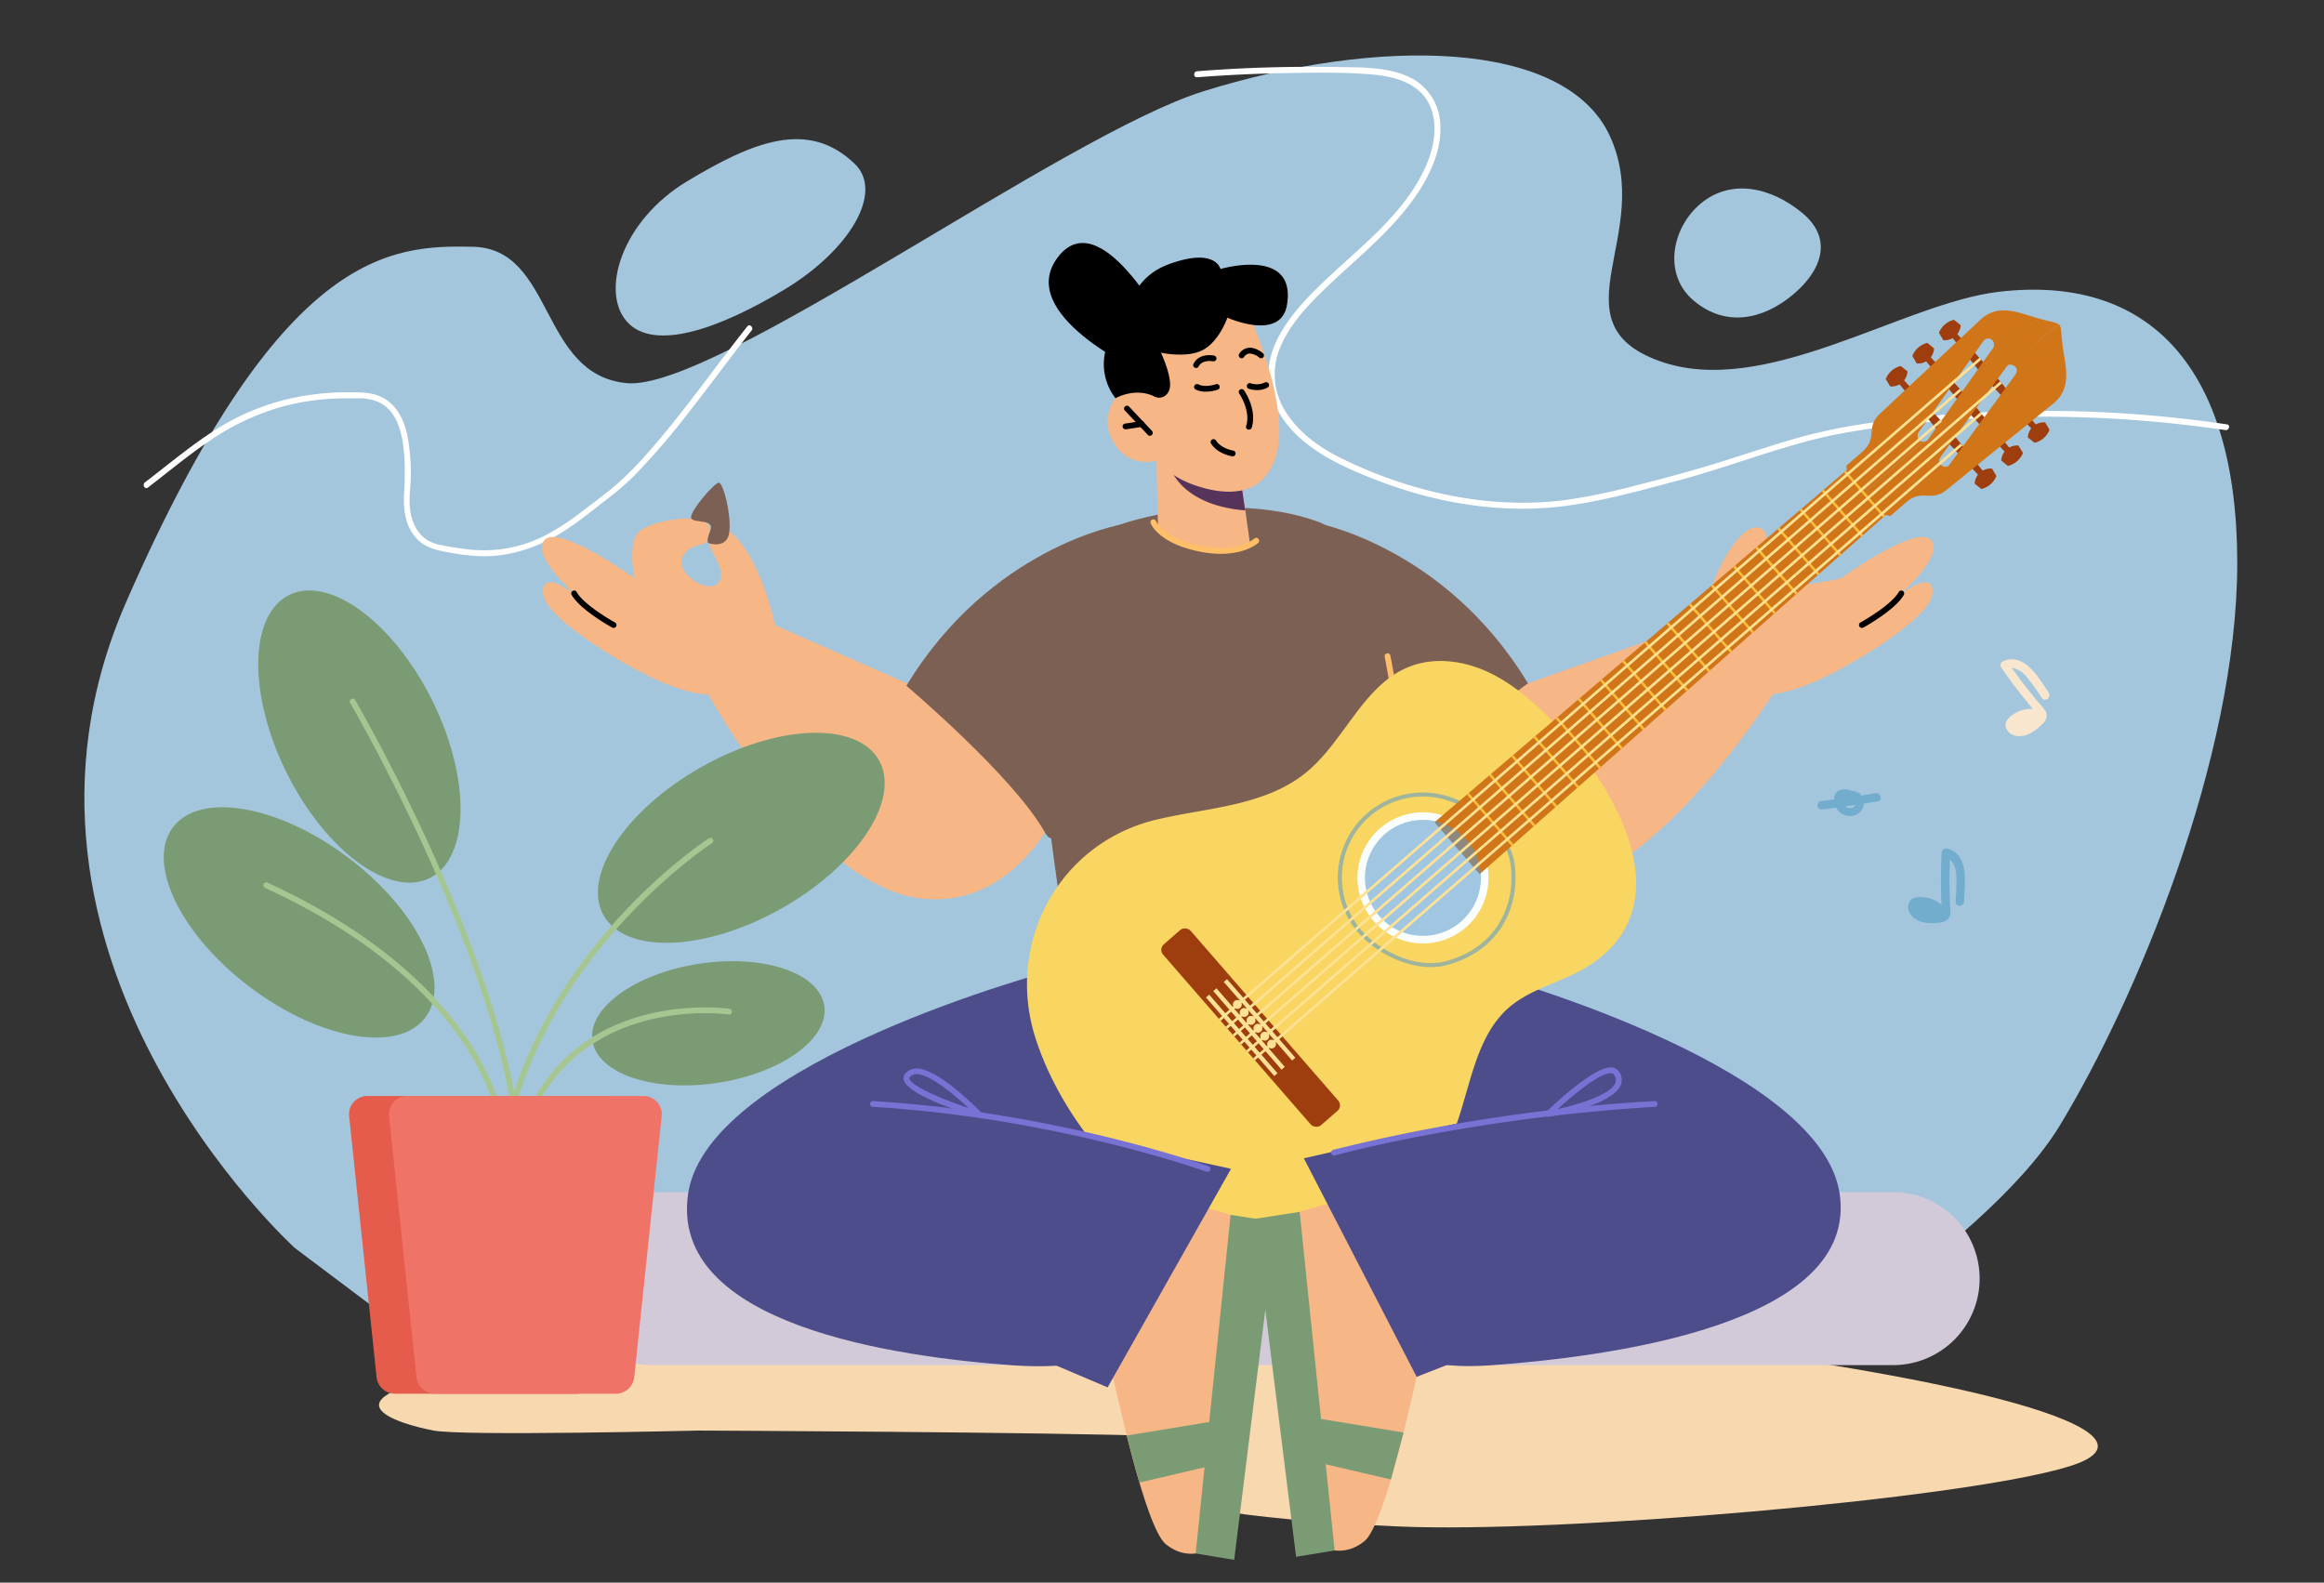 <svg id="Layer_1" data-name="Layer 1" xmlns="http://www.w3.org/2000/svg" viewBox="0 0 812 553"><rect x="0" y="0" width="812" height="553" fill="#333333" stroke="none"/><defs><style>.cls-1{fill:#a4c6dd;}.cls-2{fill:#fff;}.cls-3{fill:#f7d8af;}.cls-4{fill:#d2cad8;}.cls-5{fill:#4d4d8c;}.cls-6{fill:#f7b686;}.cls-7{fill:#7c6053;}.cls-8{fill:#56335b;}.cls-9{fill:#ffbf69;}.cls-10{fill:#7772d3;}.cls-11{fill:#364568;}.cls-12{fill:#7b9b75;}.cls-13{fill:#a6c691;}.cls-14{fill:#e55b4c;}.cls-15{fill:#ef7467;}.cls-16{fill:#f9d562;}.cls-16,.cls-17,.cls-18,.cls-20,.cls-23,.cls-24,.cls-25{fill-rule:evenodd;}.cls-17,.cls-21{fill:#9e3e0e;}.cls-18{fill:#d17519;}.cls-19,.cls-24{fill:#5a99ca;opacity:0.56;}.cls-20{fill:#fafffe;}.cls-22,.cls-25{fill:#ffe194;}.cls-23{fill:#fabf3d;}.cls-26{fill:#72adce;}.cls-27{fill:#f8e7ce;}</style></defs><path class="cls-1" d="M103,436.07S-9.86,333.71,44.08,210.36,136.46,85.66,165.14,86.22s23.22,44.85,53.94,47.66,152.49-86.76,201.43-102c60.29-18.83,126.32-18.51,142,15.7s-19.81,65,17.07,78.49,85-20.14,118.8-24.11c52.45-6.17,83.31,26.35,83.31,94.75s-35.51,153.06-62.14,196.79S600.77,491,600.77,491H176.07Z"/><path class="cls-1" d="M626.14,103.21c-10.4,8.53-23.11,11.12-34.18,2S584,79.53,594.38,71s24.17-5.75,35.24,3.33S636.54,94.67,626.14,103.21Z"/><path class="cls-1" d="M298.65,57.26c10.26,9.88-1.73,30.17-24.71,44s-45.57,21.6-54.9,11.12-1.89-35.27,21.09-49.07S282.36,41.56,298.65,57.26Z"/><path class="cls-2" d="M51.67,170.36c7.12-5.43,14-11.22,21.43-16.23A86.08,86.08,0,0,1,98.9,142a85.06,85.06,0,0,1,16.72-2.66c3.17-.19,6.33-.16,9.5-.15a17.31,17.31,0,0,1,6.72,1.12c7,2.94,8.75,11.28,9.34,18a101.53,101.53,0,0,1,0,14.17c-.29,5.62.39,11.42,4.4,15.7,3,3.21,6.89,4.08,11,4.8a73.67,73.67,0,0,0,12.3,1.4c10.89,0,21.06-3.9,30-10,4.43-3,8.61-6.38,12.84-9.67a103.57,103.57,0,0,0,10-8.61,259.58,259.58,0,0,0,19.79-23.13c6-7.66,11.8-15.48,17.74-23.2,1.11-1.43,2.22-2.86,3.35-4.27.83-1-.63-2.51-1.46-1.47C249,129.27,238,145.31,225,159.72a110.18,110.18,0,0,1-9.42,9.42c-3.81,3.3-7.93,6.3-11.94,9.35a87.39,87.39,0,0,1-13.06,8.56A48,48,0,0,1,175,191.92a49.64,49.64,0,0,1-13.17-.18c-2.33-.3-4.67-.66-7-1.13a16.61,16.61,0,0,1-5-1.58c-5-2.86-6.75-8.59-6.72-14.05,0-3.59.53-7.15.42-10.73,0-1.66-.14-3.32-.26-5-.52-6.85-1.91-14.78-7.77-19.18-3.75-2.81-8.18-3-12.68-3a96.63,96.63,0,0,0-17.65,1.41,82.36,82.36,0,0,0-27.61,10.31C69.9,153.37,62.89,159,55.86,164.5c-1.74,1.37-3.48,2.73-5.24,4.07-1,.8,0,2.6,1.05,1.79Z"/><path class="cls-2" d="M418.25,27q15.67-1.22,31.39-1.47c10-.16,20.16-.36,30.13.53,8.36.75,17.38,3.47,20.37,12.21,2.48,7.26.34,15.34-3,22C489.82,75,476.12,85.66,464.32,96.71c-11.17,10.47-25.51,25.12-19.89,41.94,5.37,16.07,22.76,23.85,37.34,29.42,17.24,6.59,36,10.28,54.5,9.61,16.84-.6,33.16-5.32,49.36-9.58,18.71-4.92,36.76-12.4,55.74-16.27a287.73,287.73,0,0,1,29.4-4.05q15.21-1.53,30.5-2A435.12,435.12,0,0,1,762,148.28q7.78.87,15.53,2c1.3.2,1.87-1.8.55-2A436.62,436.62,0,0,0,656,147.44a195.1,195.1,0,0,0-27.09,5.34c-9.4,2.64-18.65,5.8-28,8.71S582,167,572.42,169.4a222.47,222.47,0,0,1-24.2,5.14c-17.74,2.52-36,.67-53.23-4.24a155.11,155.11,0,0,1-27.34-10.67c-7.28-3.68-14.19-8.9-18.54-15.91a24.14,24.14,0,0,1-1.52-23c3.63-8.21,10.12-14.84,16.54-20.94C475.85,88.61,489.3,78.2,497.49,64c3.58-6.2,6.25-13.5,5.73-20.76A19,19,0,0,0,491.6,26.57c-8.09-3.46-17.63-3-26.24-3.16q-15.72-.24-31.43.49-7.85.38-15.68,1c-1.32.11-1.33,2.18,0,2.08Z"/><path class="cls-3" d="M244,499.87s-82,2-92.51,0-47-11.5,22-22.5,223-29,371-13,215.52,36.5,178.52,48-179,23.51-234.52,21-94.51-8.51-73-15.51,32-14.5-8.5-16S244,499.87,244,499.87Z"/><path class="cls-4" d="M661.46,477H227.62a30.22,30.22,0,0,1,0-60.44H661.46a30.22,30.22,0,0,1,0,60.44Z"/><polygon class="cls-5" points="465.46 436.16 413.23 436.16 412.52 322.15 471.55 322.15 465.46 436.16"/><path class="cls-5" d="M368.3,338.92s-120.79,31.85-127.84,78,73,57.28,113.6,60.16,58.46-14.91,58.46-14.91l22.88-140Z"/><path class="cls-6" d="M237.71,224.74s41.73,86.65,86.16,89.42,57.26-61.6,57.26-61.6l-53.56-9.1L268,217.25Z"/><path class="cls-6" d="M630.85,223.9s-47,86.64-97,89.41-64.44-61.6-64.44-61.6l64.44-12.93,62.92-22.37Z"/><path class="cls-5" d="M514.89,338.92s120.79,31.85,127.85,78-81.6,57.28-122.16,60.16-45.45-18.72-45.45-18.72l-27.34-136.2Z"/><path class="cls-7" d="M496.35,334.29s-5.1-140.62-35.53-151.88c-33.29-12.31-85.68-.58-96.21,18.5s9.2,136.64,9.2,136.64S439.72,345.19,496.35,334.29Z"/><path class="cls-6" d="M404.08,160.85l.52,23.66s4.42,6.71,18.29,7.53c10.33.61,13.9-1.8,13.9-1.8l-1.7-12-1.68-11.65-25.12-4.95Z"/><path class="cls-8" d="M408.29,161.68A7.92,7.92,0,0,0,409,164c5.56,11.7,20.09,13.93,26.06,14.33l-1.68-11.65Z"/><path class="cls-6" d="M437.49,112.57s13.08,29.39,8.55,46-19.64,14.09-28.69,10.94-13.27-8.65-13.27-8.65A12.73,12.73,0,0,1,390,156c-5.7-7.81-2.28-16.84,2.52-18.93S403,138.38,403,138.38l-4.55-8.54S417.08,86.17,437.49,112.57Z"/><path d="M436.38,150.11a1.54,1.54,0,0,1-.3,0,1,1,0,0,1-.67-1.27c1.67-5.38-2.37-11.23-2.41-11.29a1,1,0,0,1,1.66-1.16c.19.27,4.65,6.71,2.69,13.05A1,1,0,0,1,436.38,150.11Z"/><path d="M401.79,152.28a1,1,0,0,1-.74-.32l-8-8.48a1,1,0,0,1,0-1.43,1,1,0,0,1,1.42,0l8,8.49a1,1,0,0,1,0,1.43A1,1,0,0,1,401.79,152.28Z"/><path d="M393.31,150a1,1,0,0,1-.15-2l5.54-.84a1,1,0,0,1,1.15.85,1,1,0,0,1-.85,1.15l-5.54.84Z"/><path d="M403,138.38a3.67,3.67,0,0,0,5.25-1.46c2.21-3.46-2.62-13.69-2.62-13.69s9.12,2.07,14.77-1S428.85,111,428.85,111s18.66,8.41,20.81-4.44C453.07,86.09,426.42,94,426.42,94s-1.68-7.72-18.13-1.64c-15,5.54-15,21.12-15,21.12s-5.5.08-7.23,9.87a19.49,19.49,0,0,0,3.69,15.8S396.27,135.34,403,138.38Z"/><path d="M417.91,128.58a1,1,0,0,1-.47-.11,1,1,0,0,1-.43-1.36c2-3.93,7-2.9,7.2-2.86a1,1,0,1,1-.42,2c-.14,0-3.67-.74-5,1.81A1,1,0,0,1,417.91,128.58Z"/><path d="M433.83,125.19a1,1,0,0,1-.57-.18,1,1,0,0,1-.27-1.41,4.47,4.47,0,0,1,3.19-2.06c2.54-.33,5,1.79,5.1,1.88a1,1,0,0,1-1.33,1.52,5.47,5.47,0,0,0-3.53-1.4,2.53,2.53,0,0,0-1.76,1.21A1,1,0,0,1,433.83,125.19Z"/><path class="cls-7" d="M533.88,238.78s-33,23-43.91,42.58-31-98.87-31-98.87S504.51,190.32,533.88,238.78Z"/><path class="cls-6" d="M594.17,218.38s3.2-16.55,11.16-27.67,13-5.39,11.87-.88-6.89,10.59-2.88,14.18,28.82-1.91,28.82-1.91,26.36-19,31.49-13.45-11.72,19.95-11.72,19.95,12.64-10.5,12.32-1.43-31.78,27.66-44.14,32.25-15,2.89-15,2.89Z"/><path d="M650.58,219.39a1,1,0,0,1-.49-1.9c.1-.06,10.72-6,13.33-10.63a1,1,0,0,1,1.77,1c-2.9,5.19-13.67,11.17-14.13,11.42A.94.94,0,0,1,650.58,219.39Z"/><path class="cls-9" d="M491.52,279.82a1,1,0,0,1-1-1c-.75-19-6.66-49-6.72-49.31a1,1,0,0,1,2-.4c.07.3,6,30.5,6.77,49.63a1,1,0,0,1-1,1.06Z"/><path class="cls-9" d="M426.54,193.52a38.74,38.74,0,0,1-8.86-1.1c-13-3-15.53-9.3-15.64-9.57a1,1,0,0,1,.58-1.31,1,1,0,0,1,1.31.58s2.39,5.57,14.21,8.33c13.9,3.26,20-2.19,20.1-2.25a1,1,0,1,1,1.37,1.49C439.4,189.89,435.31,193.52,426.54,193.52Z"/><path class="cls-7" d="M316.69,239.63s37.5,31.7,48.42,51.28,26.47-107.57,26.47-107.57S346.06,191.17,316.69,239.63Z"/><path class="cls-6" d="M270.74,218.38s-3.19-16.55-11.16-27.67-13-5.39-11.87-.88,6.89,10.59,2.88,14.18-15.76-4.56-11.66-10.2,8.85-.88,9.21-8.32-19.95-3.77-24.6,0-1.77,16.61-1.77,16.61-26.36-19-31.49-13.45S202,208.6,202,208.6s-12.64-10.5-12.31-1.43,31.77,27.66,44.13,32.25,15,2.89,15,2.89Z"/><path d="M214.34,219.39a1,1,0,0,1-.49-.13c-.46-.25-11.23-6.23-14.13-11.42a1,1,0,0,1,.39-1.37,1,1,0,0,1,1.38.39c2.61,4.68,13.23,10.57,13.34,10.63a1,1,0,0,1-.49,1.9Z"/><path d="M430.69,159.45c-.37,0-5.3-.85-7.55-4.47a1,1,0,1,1,1.72-1.06c1.75,2.82,5.94,3.52,6,3.52a1,1,0,0,1,.84,1.16A1,1,0,0,1,430.69,159.45Z"/><path d="M421.29,136.86a7.81,7.81,0,0,1-3.52-.75,1,1,0,0,1-.43-1.37,1,1,0,0,1,1.36-.44c2.39,1.24,6.07,0,6.11-.05a1,1,0,0,1,1.29.62,1,1,0,0,1-.62,1.29A13.94,13.94,0,0,1,421.29,136.86Z"/><path d="M439.21,136.31a9,9,0,0,1-2.93-.48,1,1,0,0,1-.57-1.31,1,1,0,0,1,1.3-.58,6.76,6.76,0,0,0,4.91-.28,1,1,0,1,1,.93,1.79A7.84,7.84,0,0,1,439.21,136.31Z"/><path class="cls-10" d="M541,390.23a1,1,0,0,1-.9-.55,1,1,0,0,1,.19-1.18c1.66-1.61,16.13-15.54,22.52-15.54h.29a3.09,3.09,0,0,1,2.31,1.18,4.85,4.85,0,0,1,.93,4.91c-2.7,7-22.87,10.75-25.16,11.16ZM562.73,375c-3.93,0-13.1,7.62-18.48,12.54,7.11-1.59,18.54-5,20.17-9.19a2.87,2.87,0,0,0-.64-2.95,1.08,1.08,0,0,0-.85-.39Z"/><path class="cls-10" d="M342.11,390.4a1,1,0,0,1-.29,0c-6-1.82-25.77-8.15-26.11-13.49-.08-1.32.79-2.39,2.59-3.19,6.74-3,22.74,13.15,24.54,15a1,1,0,0,1-.73,1.72ZM320.3,375.3a2.92,2.92,0,0,0-1.18.23c-.43.19-1.42.69-1.39,1.22.15,2.38,10.2,6.94,20.66,10.4C332.44,381.56,324.4,375.3,320.3,375.3Z"/><path class="cls-11" d="M204.32,457.76h-2.26a11.1,11.1,0,0,1-11-9.61l-7.89-58.57h34.76l-2.52,57.57A11.09,11.09,0,0,1,204.32,457.76Z"/><path class="cls-12" d="M100.14,270c13.57,27.31,36,43.79,50,36.82s14.43-34.78.87-62.09-36-43.8-50-36.82S86.58,242.65,100.14,270Z"/><path class="cls-12" d="M245.07,268c-26.57,15-41.87,38.17-34.18,51.84s35.48,12.62,62.05-2.34,41.88-38.16,34.18-51.83S271.65,253,245.07,268Z"/><path class="cls-12" d="M250.63,378.38C273,375,289.71,363,288,351.46s-21.26-18.09-43.62-14.72S205.28,352.17,207,363.67,228.28,381.76,250.63,378.38Z"/><path class="cls-12" d="M121.6,299.63c-24.35-18.35-51.74-23.08-61.18-10.55s2.64,37.56,27,55.91,51.75,23.08,61.19,10.56S146,318,121.6,299.63Z"/><path class="cls-13" d="M181.68,399.14a1.54,1.54,0,0,1-.3,0,1,1,0,0,1-.67-1.27c16.55-53.52,73.58-45.47,74.16-45.38a1,1,0,0,1,.85,1.15,1,1,0,0,1-1.15.85c-.55-.09-55.9-7.86-71.92,44A1,1,0,0,1,181.68,399.14Z"/><path class="cls-13" d="M177.06,395.24a.85.85,0,0,1-.23,0,1,1,0,0,1-.76-1.22c15-64.28,71-100.73,71.6-101.1a1,1,0,1,1,1.09,1.71c-.55.36-55.92,36.39-70.72,99.85A1,1,0,0,1,177.06,395.24Z"/><path class="cls-13" d="M180.81,420.83a1,1,0,0,1-1-1.14c7.87-61.62-56.81-173-57.47-174.09a1,1,0,0,1,1.75-1c.66,1.13,65.68,113.06,57.73,175.36A1,1,0,0,1,180.81,420.83Z"/><path class="cls-13" d="M174.27,390.66a1,1,0,0,1-1-.88c-.06-.45-7-45.71-80.67-79.53a1,1,0,1,1,.84-1.84c74.79,34.33,81.78,80.64,81.84,81.1a1,1,0,0,1-.87,1.14Z"/><path class="cls-14" d="M138.18,487h62.87a6.49,6.49,0,0,0,6.6-5.61l9.62-91.59a6.39,6.39,0,0,0-6.6-6.83h-82.1a6.38,6.38,0,0,0-6.6,6.83l9.62,91.59A6.48,6.48,0,0,0,138.18,487Z"/><path class="cls-15" d="M152.1,487H215a6.48,6.48,0,0,0,6.59-5.61l9.62-91.59a6.38,6.38,0,0,0-6.6-6.83h-82.1a6.39,6.39,0,0,0-6.6,6.83l9.62,91.59A6.49,6.49,0,0,0,152.1,487Z"/><path d="M398.49,129.84s-43.81-19.92-29-39.81,38,24.54,38,24.54Z"/><path class="cls-16" d="M386,404.35a124.42,124.42,0,0,0,33.51,27.28c17,9.2,37.69,10.47,55.23,2,14.37-6.94,24.69-20.15,31.49-34.28,7-14.49,7.84-34.39,19.59-46,8.3-8.24,21-10.08,30.62-16.74,32.7-22.67,5.53-65.12-14.84-85.47-6.55-6.53-13.68-12.69-22.11-16.51s-18.34-5.08-26.95-1.72c-16.84,6.57-23.14,27.4-37.66,38.17s-34.06,11.27-51,15.36c-33.88,8.18-52.44,42.84-42.27,75.71C366.26,377,375,391.75,386,404.35Z"/><polygon class="cls-17" points="696.8 130.8 712.36 149.6 710.82 150.94 694.37 132.91 696.8 130.8"/><polygon class="cls-17" points="689.91 141.63 703.07 157.67 701.53 159.01 687.48 143.75 689.91 141.63"/><polygon class="cls-17" points="683.02 152.46 693.78 165.74 692.24 167.09 680.59 154.58 683.02 152.46"/><polygon class="cls-17" points="694.4 128.04 682.75 115.53 681.2 116.87 691.97 130.15 694.4 128.04"/><polygon class="cls-17" points="687.51 138.87 673.46 123.6 671.91 124.94 685.08 140.99 687.51 138.87"/><polygon class="cls-17" points="680.62 149.7 664.17 131.68 662.63 133.02 678.19 151.82 680.62 149.7"/><path class="cls-17" d="M716.1,150.17a7.54,7.54,0,0,1-5.24,4.56l-2.34-1.88a5.58,5.58,0,0,1,6.05-5.26Z"/><path class="cls-17" d="M706.82,158.24a7.56,7.56,0,0,1-5.24,4.56l-2.35-1.88a5.59,5.59,0,0,1,6-5.26Z"/><path class="cls-17" d="M697.53,166.32a7.52,7.52,0,0,1-5.24,4.55L689.94,169a5.6,5.6,0,0,1,6.06-5.27Z"/><path class="cls-17" d="M682.7,111.74a7.52,7.52,0,0,0-5.24,4.56l1.53,2.58a5.6,5.6,0,0,0,6.06-5.26Z"/><path class="cls-17" d="M673.41,119.81a7.56,7.56,0,0,0-5.24,4.56L669.7,127a5.6,5.6,0,0,0,6.06-5.26Z"/><path class="cls-17" d="M664.12,127.89a7.52,7.52,0,0,0-5.24,4.55l1.53,2.59a5.6,5.6,0,0,0,6.06-5.27Z"/><path class="cls-18" d="M720.55,119.67c.06.55.13,1.14.22,1.79.81,6.17,3.37,14.12-3.3,19.51L680,171.27c-5.35,4.32-8.42-.62-14,4.23l-5.53,4.81-7.89-1.55,31.49-27.37-5.7,7.78c-.73,1-1.17,2.18-.4,3.06h0c.77.89,2.35,1.27,3.07.28l17.13-23.38Zm-1.36-6.47c1.07.76.89,2.19,1.36,6.47l-22.39,19.46,5.69-7.78c.73-1,1.17-2.17.4-3.06h0a2.6,2.6,0,0,0-1.47-.83l16.41-14.26Zm-66.62,65.56,31.49-27.37,15.43-21.07-24.38,21.19-1.53,2.16a1.77,1.77,0,0,1-1.73.67l-25.39,22.08.11,1.17Zm50.21-51.3a1.55,1.55,0,0,0-1.6.55l-1.69,2.31-24.38,21.19,14.95-21,22.13-19.24h0c4.15,1.13,6.06,1.3,7,2m-72.73,63.22,25.39-22.08a2.15,2.15,0,0,1-1.36-.7h0a2.42,2.42,0,0,1,.15-3.08l6-8.4L645.74,169Zm-1.33-13.79,5.51-4.79c5.58-4.85,1.11-8.58,6.14-13.28L692,111.67c6.27-5.86,13.78-2.22,19.78-.55l.41.11-22.13,19.24,6-8.4a2.4,2.4,0,0,0,.15-3.07h0a2.06,2.06,0,0,0-3.09,0l-16.48,23.2L645.74,169Z"/><path class="cls-19" d="M483.71,333.24a36.15,36.15,0,0,1-8.89-7.06h0a27.92,27.92,0,0,1-2.62-3.42,29.7,29.7,0,0,1,35.64-43.84c9.64,3.72,20,12.4,21.41,23.39,1.6,12.52-3.52,29.14-23.23,34.79C498.72,339.19,490.46,337.1,483.71,333.24Zm28.87-50.51a37.93,37.93,0,0,0-5.25-2.5A28.3,28.3,0,0,0,473.38,322a26,26,0,0,0,2.48,3.24h0c6.58,7.34,19.25,13.52,29.77,10.51,18.85-5.4,23.76-21.29,22.23-33.27C526.78,294,520,287,512.58,282.73Z"/><path class="cls-20" d="M479.89,321.77a22.9,22.9,0,1,0,2.26-32.3A22.94,22.94,0,0,0,479.89,321.77Z"/><rect class="cls-21" x="430.61" y="317.21" width="12.72" height="83.73" rx="2.54" transform="translate(-128.39 374.74) rotate(-41)"/><rect class="cls-22" x="433.11" y="343.59" width="1.49" height="36.39" transform="translate(-130.93 373.36) rotate(-41)"/><rect class="cls-22" x="439.34" y="338.18" width="1.49" height="36.39" transform="translate(-125.85 376.12) rotate(-41)"/><polygon class="cls-18" points="501.21 287.31 516.98 305.45 659.06 179.79 645.43 164.1 501.21 287.31"/><polygon class="cls-23" points="644.98 164.49 658.62 180.18 657.96 180.76 644.31 165.06 644.98 164.49"/><polygon class="cls-23" points="637.23 171.11 650.99 186.93 650.32 187.52 636.56 171.68 637.23 171.11"/><polygon class="cls-23" points="629.48 177.73 643.35 193.69 642.68 194.27 628.8 178.31 629.48 177.73"/><polygon class="cls-23" points="621.73 184.35 635.71 200.44 635.05 201.03 621.05 184.93 621.73 184.35"/><polygon class="cls-23" points="613.98 190.97 628.08 207.19 627.41 207.78 613.3 191.55 613.98 190.97"/><polygon class="cls-23" points="606.22 197.59 620.44 213.95 619.77 214.54 605.55 198.17 606.22 197.59"/><polygon class="cls-23" points="598.47 204.22 612.8 220.7 612.14 221.29 597.8 204.79 598.47 204.22"/><polygon class="cls-23" points="590.72 210.84 605.17 227.46 604.5 228.04 590.05 211.41 590.72 210.84"/><polygon class="cls-23" points="582.97 217.46 597.53 234.21 596.87 234.8 582.29 218.04 582.97 217.46"/><polygon class="cls-23" points="575.22 224.08 589.89 240.97 589.23 241.55 574.54 224.66 575.22 224.08"/><polygon class="cls-23" points="567.47 230.7 582.26 247.72 581.59 248.31 566.79 231.28 567.47 230.7"/><polygon class="cls-23" points="559.72 237.33 574.62 254.47 573.96 255.06 559.04 237.9 559.72 237.33"/><polygon class="cls-23" points="551.96 243.95 566.98 261.23 566.32 261.82 551.29 244.52 551.96 243.95"/><polygon class="cls-23" points="544.21 250.57 559.35 267.98 558.68 268.57 543.54 251.15 544.21 250.57"/><polygon class="cls-23" points="536.46 257.19 551.71 274.74 551.05 275.32 535.78 257.77 536.46 257.19"/><polygon class="cls-23" points="528.71 263.81 544.08 281.49 543.41 282.08 528.03 264.39 528.71 263.81"/><polygon class="cls-23" points="520.96 270.43 536.44 288.24 535.77 288.83 520.28 271.01 520.96 270.43"/><polygon class="cls-23" points="513.21 277.06 528.8 295 528.14 295.59 512.53 277.63 513.21 277.06"/><path class="cls-24" d="M481.87,320.05a20.27,20.27,0,1,0,2-28.6A20.31,20.31,0,0,0,481.87,320.05Z"/><path class="cls-22" d="M438.47,370.5l-.61-.71L685,155l.61.71Zm-2.4-2.76-.61-.7L691.92,144.11l.62.7Zm-2.4-2.76-.61-.7,265.77-231,.61.71Zm-2.4-2.76-.61-.7L677.85,146.65l.61.7Zm-2.39-2.76-.62-.7L684.73,135.83l.61.7Zm-2.4-2.76-.62-.7L691.6,125l.61.7Z"/><rect class="cls-22" x="435.66" y="341.37" width="1.49" height="36.39" transform="translate(-128.85 374.49) rotate(-41)"/><path class="cls-25" d="M431.14,352a1.55,1.55,0,1,0,.16-2.18A1.55,1.55,0,0,0,431.14,352Z"/><path class="cls-25" d="M433.54,354.79a1.55,1.55,0,1,0,.16-2.18A1.55,1.55,0,0,0,433.54,354.79Z"/><path class="cls-25" d="M435.94,357.55a1.55,1.55,0,1,0,.15-2.18A1.55,1.55,0,0,0,435.94,357.55Z"/><path class="cls-25" d="M438.34,360.31a1.55,1.55,0,1,0,.15-2.18A1.55,1.55,0,0,0,438.34,360.31Z"/><path class="cls-25" d="M440.74,363.07a1.55,1.55,0,1,0,.15-2.18A1.55,1.55,0,0,0,440.74,363.07Z"/><path class="cls-25" d="M443.14,365.83a1.54,1.54,0,1,0,.15-2.18A1.55,1.55,0,0,0,443.14,365.83Z"/><path class="cls-7" d="M247.71,189.83s6.51,2.23,7.14-4.15-2.13-16.55-3.57-17-11,10.8-9.73,12.52,8.37,0,6.59,4.31S247.71,189.83,247.71,189.83Z"/><path class="cls-6" d="M362.73,461.13s25.7,18.62,26.37,21,10.89,51.61,18.3,57.52,14.29,2,14.29,2,16.64-109.81,15.15-113.8-48.21-13.25-48.21-13.25Z"/><polygon class="cls-12" points="417.76 542.82 429.97 424.51 445.93 426.99 431.22 545.04 417.76 542.82"/><polygon class="cls-12" points="398.09 518.03 393.67 501.62 422.5 496.87 424.21 511.93 398.09 518.03"/><path class="cls-6" d="M521.35,460.07s-25.71,18.63-26.38,21-10.89,51.6-18.3,57.51-14.29,2-14.29,2S445.74,430.78,447.23,426.8s48.22-13.26,48.22-13.26Z"/><polygon class="cls-12" points="466.31 541.76 454.1 423.46 438.14 425.93 452.85 543.98 466.31 541.76"/><polygon class="cls-12" points="485.98 516.97 490.41 500.56 461.57 495.81 459.86 510.87 485.98 516.97"/><polygon class="cls-5" points="455.56 404.73 494.98 481.1 550.15 459.44 517.42 390.66 455.56 404.73"/><polygon class="cls-5" points="430.12 408.4 387 484.78 336.07 463.12 369.73 395.24 430.12 408.4"/><path class="cls-10" d="M466.24,403.74a1,1,0,0,1-.27-2,605.45,605.45,0,0,1,112.15-17,1,1,0,1,1,.12,2C514.11,390.61,467,403.57,466.51,403.7A.84.84,0,0,1,466.24,403.74Z"/><path class="cls-10" d="M421.69,409.42a1,1,0,0,1-.34-.06c-.52-.19-52.31-18.75-116.4-22.6a1,1,0,0,1-.95-1.07,1,1,0,0,1,1.07-.95c64.4,3.87,116.45,22.53,117,22.71a1,1,0,0,1-.35,2Z"/><path class="cls-26" d="M686.21,315c.28-6,2-16.45-5.9-18.51a1.52,1.52,0,0,0-1.9,1.44c-.21,4.05-.3,8.11-.24,12.16,0,2.11.09,4.21.2,6.31,0,.52.39,2.24.07,2.67s-1.1.3-1.47.33c-1.76.14-3.71.32-5.37-.43-.67-.3-2.7-1.8-1.63-2.47a4.06,4.06,0,0,1,2.11-.06,8.18,8.18,0,0,1,2.18.59,7.89,7.89,0,0,1,3.52,2.94c1.06,1.61,3.66.11,2.59-1.51a11.15,11.15,0,0,0-8.62-5c-1.63-.1-3.66.08-4.59,1.62a4.15,4.15,0,0,0,.42,4.44c2.34,3.25,6.82,3.32,10.41,2.82,1.6-.22,3.07-1,3.41-2.73a12.57,12.57,0,0,0,0-2.94c-.06-1.12-.1-2.25-.14-3.37-.16-5.11-.09-10.22.17-15.32l-1.9,1.45c2.62.68,3.75,3.44,4,5.91a73.25,73.25,0,0,1-.27,9.71c-.1,1.93,2.9,1.92,3,0Z"/><path class="cls-26" d="M680,318.2l-9.31-4-2.21,3.19,1.72,2.93a53.44,53.44,0,0,0,5.38,1.47,15.68,15.68,0,0,0,3.43-1.47Z"/><path class="cls-27" d="M715.9,242.08c-3.44-4.94-8.46-14.24-16-11.05a1.52,1.52,0,0,0-.62,2.3c2.31,3.34,4.71,6.6,7.23,9.78,1.31,1.64,2.64,3.27,4,4.87.34.4,1.68,1.53,1.69,2.07s-.69.91-1,1.16c-1.31,1.18-2.75,2.52-4.52,2.94-.72.17-3.24.22-2.8-1,.2-.53,1.16-1.06,1.64-1.34a7.74,7.74,0,0,1,2.08-.86,7.9,7.9,0,0,1,4.59.18c1.81.63,3-2.15,1.12-2.78a11.14,11.14,0,0,0-9.91,1.27c-1.35.91-2.84,2.3-2.64,4.08a4.16,4.16,0,0,0,3,3.26c3.83,1.15,7.42-1.54,10-4.12,1.14-1.16,1.8-2.69,1-4.25a12.21,12.21,0,0,0-1.81-2.31c-.73-.86-1.46-1.72-2.17-2.59q-4.86-5.92-9.21-12.23l-.62,2.3c2.49-1.05,5.06.44,6.74,2.26a71.29,71.29,0,0,1,5.71,7.86c1.11,1.58,3.48-.25,2.38-1.84Z"/><path class="cls-27" d="M712.91,248.43,703.1,251l.2,3.87,3.15,1.28a53,53,0,0,0,5.17-2.13,15.92,15.92,0,0,0,1.82-3.25Z"/><path class="cls-26" d="M648.75,276.75a2.44,2.44,0,0,1-.38,0h-.19c-.19,0,.08,0,.08,0s-.3-.07-.37-.08l-.43-.13c-.52-.17-1-.39-1.56-.53a4.83,4.83,0,0,0-3.33.19c-2.36,1.1-2,4.33-.94,6.2a5.43,5.43,0,0,0,5.34,2.71,4.75,4.75,0,0,0,4.25-4,4.42,4.42,0,0,0-4-4.75,1.5,1.5,0,0,0-1.5,1.47,1.52,1.52,0,0,0,1.5,1.46c-.48-.05,0,0,.13.06.3.07-.3-.17,0,0l.16.09c.06,0,.15.12.21.14-.2-.06-.2-.18-.09-.07l.19.18.06.07-.07-.09c0,.1.19.27.24.37s.06.13.1.19-.11-.35,0-.06l.12.43c.07.29,0-.28,0-.09s0,.21,0,.31,0,.12,0,.17c0,.32.09-.34,0,0a.85.85,0,0,1,0,.17l0,.09c-.06.14,0,.11.05-.1-.07,0-.18.33-.23.4s0,0,.07-.07c0,0-.17.19-.22.24l-.17.15c-.22.22.22-.12.05,0s-.26.18-.4.25a1.39,1.39,0,0,0-.21.1c0-.06.3-.11.09,0a5,5,0,0,1-.55.16h-.09c-.17,0-.13,0,.11,0a1.11,1.11,0,0,0-.19,0,3.85,3.85,0,0,1-.48,0c-.33,0,.35.08,0,0l-.18,0-.28-.07-.09,0c-.15,0-.13,0,.07,0-.09,0-.38-.2-.45-.24a1.63,1.63,0,0,1-.17-.11l.13.1-.15-.13a3.15,3.15,0,0,1-.37-.36s-.12-.11-.13-.15c.12.16.14.17,0,0l-.11-.17c-.1-.15-.17-.3-.26-.45s-.15-.22,0,.07a1.72,1.72,0,0,1-.11-.29,3.74,3.74,0,0,1-.12-.45l-.06-.25c-.06-.32,0,.28,0,0s0-.36,0-.54c0-.37-.09.28,0-.07a2,2,0,0,0,.06-.23c.08-.31-.16.19,0-.06-.21.26-.1.1,0,.05.26-.23,0,0,0,0l.25-.13c-.05.14-.31.08-.05,0l.14,0c.16,0,.12,0-.11,0,.19,0,.4,0,.6,0s-.12,0-.1,0a2.45,2.45,0,0,1,.34.06l.58.17a8.4,8.4,0,0,0,3.26.72,1.47,1.47,0,1,0,0-2.93Z"/><path class="cls-26" d="M636.48,282.84q9.84-1.17,19.59-2.82c1.88-.32,1.08-3.18-.79-2.86q-9.36,1.59-18.8,2.72a1.52,1.52,0,0,0-1.48,1.48,1.48,1.48,0,0,0,1.48,1.48Z"/></svg>